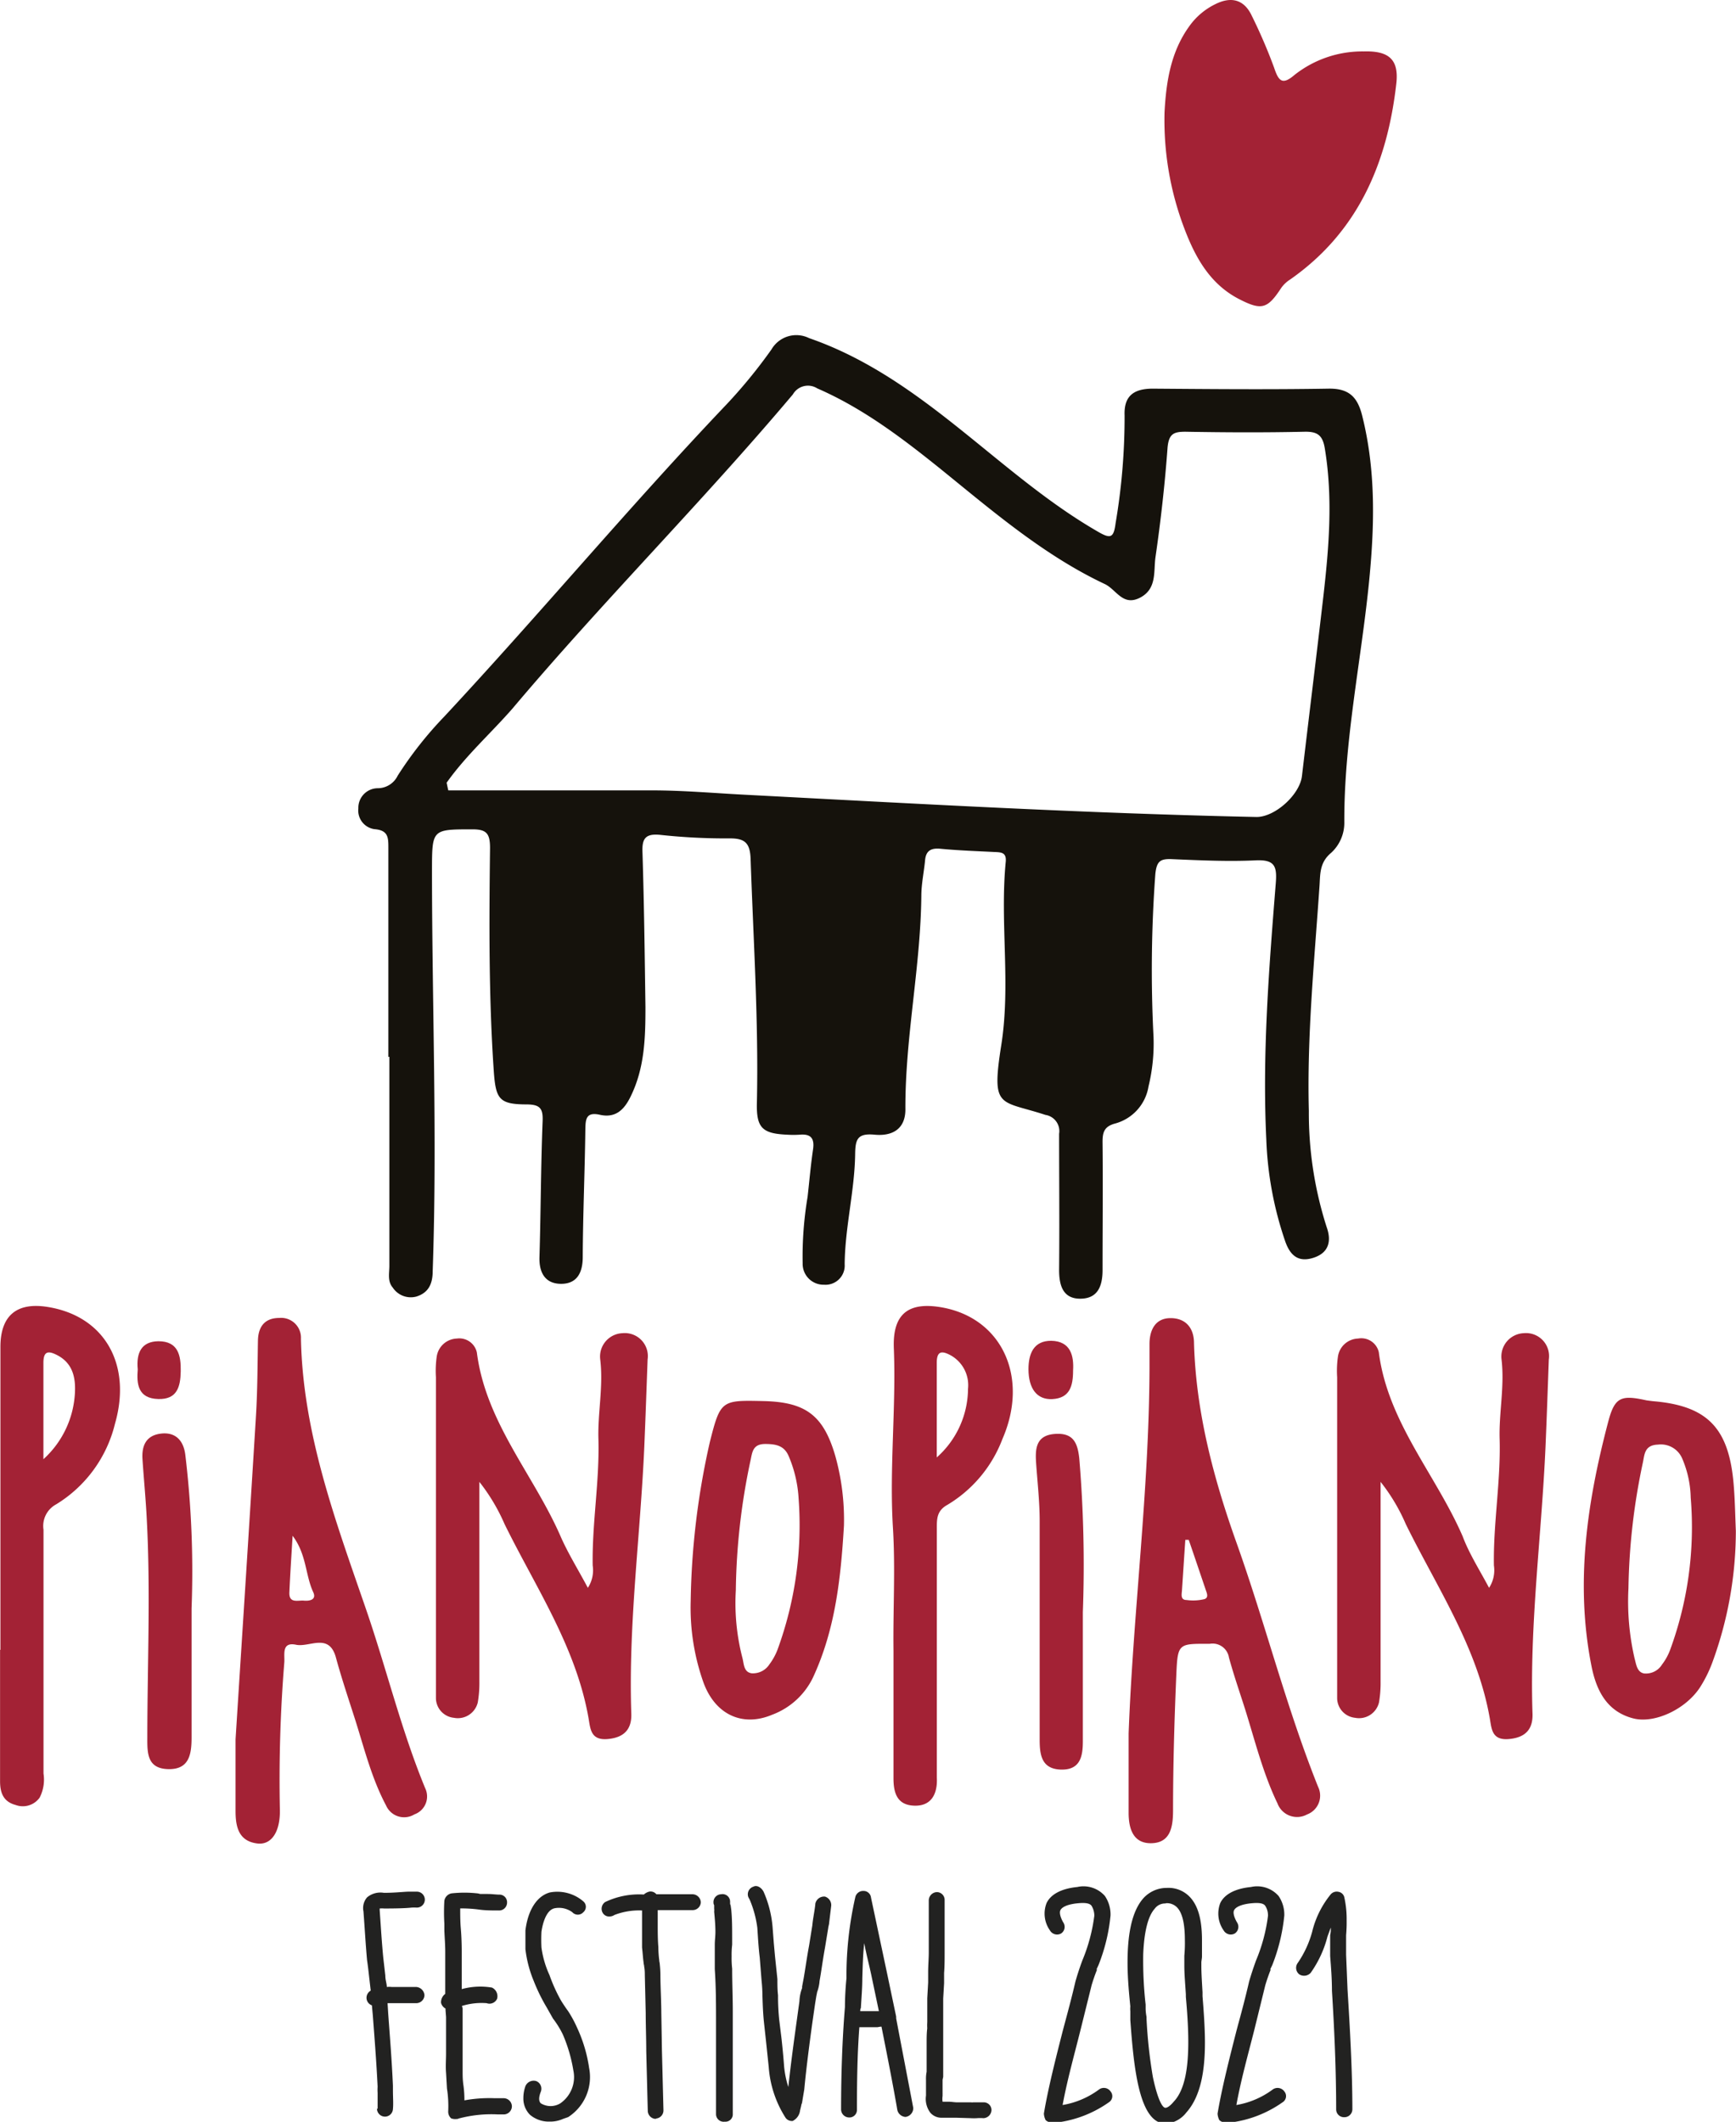 <svg id="Livello_1" data-name="Livello 1" xmlns="http://www.w3.org/2000/svg" width="68.37mm" height="83.57mm" viewBox="0 0 193.79 236.89"><defs><style>.cls-1{fill:#15120c;}.cls-1,.cls-2{fill-rule:evenodd;}.cls-2{fill:#a32235;}.cls-3{fill:#222221;}</style></defs><path class="cls-1" d="M43.35,118c0-7.77,0-15.54,0-23.31,0-1.17,0-2-1.55-2.12A2.1,2.1,0,0,1,40,90.25,2.18,2.18,0,0,1,42.18,88a2.48,2.48,0,0,0,2.21-1.4A42.36,42.36,0,0,1,49.59,80C60.27,68.53,70.31,56.49,81.12,45.13a57.61,57.61,0,0,0,5-6.12,3.21,3.21,0,0,1,4.2-1.26c6.42,2.22,11.81,6.12,17,10.28,5,4,9.75,8.17,15.3,11.36,1.4.81,1.71.62,1.92-1a70.47,70.47,0,0,0,1-12c-.09-2.17,1-3,3.15-3,6.53.05,13.06.11,19.58,0,2.39-.05,3.31,1,3.82,3.12,1.54,6.21,1.35,12.47.71,18.76-.91,8.87-2.78,17.65-2.73,26.62a4.53,4.53,0,0,1-1.47,3.32c-1.3,1.09-1.21,2.34-1.3,3.7-.57,8.36-1.41,16.72-1.19,25.12a41.66,41.66,0,0,0,2,13c.53,1.5.25,2.82-1.45,3.38s-2.62-.22-3.18-1.8a39.27,39.27,0,0,1-2.12-11.4c-.46-9.56.3-19.09,1.06-28.62.15-1.88-.12-2.63-2.22-2.54-3.09.15-6.21,0-9.31-.13-1.37-.07-1.77.21-1.92,1.69a146.58,146.58,0,0,0-.2,18.15,20.26,20.26,0,0,1-.56,5.54,5.14,5.14,0,0,1-3.68,4.12c-1.28.33-1.46,1-1.45,2.14.05,4.74,0,9.48,0,14.22,0,1.79-.52,3.2-2.48,3.21s-2.38-1.51-2.37-3.26c.05-5,0-10.1,0-15.15a1.83,1.83,0,0,0-1.53-2.11c-5.11-1.68-6.06-.59-4.93-7.77,1.08-6.83-.16-13.66.5-20.47.11-1.07-.51-1.08-1.26-1.11-2-.1-4-.17-6-.36-1-.1-1.63.15-1.74,1.25-.12,1.31-.41,2.62-.42,3.93-.07,8-1.82,15.9-1.78,23.92,0,2.24-1.52,3-3.43,2.82s-2.16.49-2.18,2.18c-.06,4.11-1.13,8.15-1.17,12.28A2.14,2.14,0,0,1,92,143.43a2.33,2.33,0,0,1-2.4-2.38,40.18,40.18,0,0,1,.55-7.42c.2-1.77.35-3.55.61-5.31.18-1.24-.25-1.75-1.49-1.64a11,11,0,0,1-1.4,0c-2.77-.12-3.44-.76-3.38-3.51.2-9.1-.39-18.17-.7-27.26-.06-1.83-.66-2.33-2.4-2.31a67.7,67.7,0,0,1-7.67-.39c-1.73-.18-2.07.46-2,2,.18,5.74.25,11.49.33,17.24,0,3.43-.09,6.81-1.67,10-.74,1.51-1.72,2.4-3.45,2-1.53-.33-1.57.52-1.59,1.68-.06,4.73-.27,9.47-.29,14.2,0,1.78-.66,3-2.41,3s-2.48-1.2-2.42-3c.15-5.05.15-10.1.35-15.14.06-1.42-.27-1.87-1.73-1.89-3.11,0-3.5-.57-3.72-3.7-.57-8.3-.52-16.61-.42-24.93,0-1.63-.4-2.09-2-2.08-4.48,0-4.47,0-4.48,4.54,0,14.91.6,29.83.08,44.74,0,1.39-.41,2.44-1.82,2.88a2.41,2.41,0,0,1-2.64-1c-.62-.72-.37-1.63-.38-2.47q0-11.64,0-23.3Zm6.5-30.65c.06.3.12.6.19.89,7.58,0,15.17,0,22.75,0,3.41,0,6.83.3,10.24.48,19.08,1,38.15,2.09,57.25,2.49,2.07,0,4.82-2.5,5.06-4.57.78-6.62,1.6-13.25,2.37-19.88.64-5.56,1.11-11.11.18-16.71-.24-1.44-.8-1.88-2.26-1.85-4.43.1-8.86.08-13.29,0-1.32,0-1.85.23-2,1.74-.3,4.1-.76,8.19-1.35,12.26-.23,1.58.19,3.54-1.73,4.53s-2.64-.91-3.92-1.52C116.53,62,110.82,57.07,105,52.36c-4.29-3.45-8.67-6.78-13.77-9a1.94,1.94,0,0,0-2.72.67c-10.11,12-21.2,23.09-31.3,35.07C54.78,81.88,52,84.35,49.85,87.39Z"/><path class="cls-2" d="M130,12.51c.19-3.48.72-6.82,2.85-9.7A7.71,7.71,0,0,1,135.7.45c1.74-.86,3.19-.52,4.05,1.33a58.6,58.6,0,0,1,2.48,5.77c.5,1.5.91,2,2.3.8a12.22,12.22,0,0,1,7.7-2.61c2.77-.08,3.94.86,3.65,3.55-1,8.88-4.25,16.59-11.85,21.91a3.56,3.56,0,0,0-1,.94c-1.54,2.36-2.2,2.54-4.71,1.25-3.26-1.68-4.9-4.68-6.12-7.91A34,34,0,0,1,130,12.51Z"/><path class="cls-2" d="M65.62,177.27a3.59,3.59,0,0,0,.54-2.5c-.08-4.71.77-9.37.64-14.1-.09-2.95.57-5.89.2-8.91a2.61,2.61,0,0,1,2.51-2.92,2.57,2.57,0,0,1,2.78,2.94c-.12,3.26-.23,6.52-.37,9.77-.44,9.92-1.79,19.8-1.45,29.76.06,1.7-.75,2.67-2.62,2.84s-1.94-1.06-2.14-2.25c-1.38-8-5.9-14.65-9.39-21.75a21.28,21.28,0,0,0-2.81-4.71c0,7.73,0,15,0,22.33a12.6,12.6,0,0,1-.18,2.3,2.29,2.29,0,0,1-2.67,1.71,2.23,2.23,0,0,1-2-2.16c0-.54,0-1.08,0-1.63V153.76a11.19,11.19,0,0,1,.09-2.32,2.35,2.35,0,0,1,2.25-2A2,2,0,0,1,53.23,151c1,7.84,6.37,13.67,9.37,20.58C63.42,173.44,64.53,175.22,65.62,177.27Z"/><path class="cls-2" d="M166.23,177.27a3.59,3.59,0,0,0,.54-2.5c-.08-4.71.77-9.37.64-14.1-.09-2.95.57-5.89.21-8.91a2.61,2.61,0,0,1,2.5-2.92,2.57,2.57,0,0,1,2.78,2.94c-.12,3.26-.23,6.52-.37,9.77-.44,9.92-1.79,19.8-1.45,29.76.06,1.7-.74,2.67-2.62,2.84s-1.94-1.06-2.14-2.25c-1.38-8-5.9-14.65-9.39-21.75a20.9,20.9,0,0,0-2.81-4.71c0,7.73,0,15,0,22.33a12.6,12.6,0,0,1-.18,2.3,2.29,2.29,0,0,1-2.67,1.71,2.23,2.23,0,0,1-2-2.16c0-.54,0-1.08,0-1.63V153.76a11.19,11.19,0,0,1,.09-2.32,2.35,2.35,0,0,1,2.25-2,2,2,0,0,1,2.31,1.52c1,7.84,6.38,13.67,9.37,20.58C164,173.44,165.14,175.22,166.23,177.27Z"/><path class="cls-2" d="M21.38,179.56c0,4.81,0,9.61,0,14.41,0,1.86-.25,3.59-2.59,3.54s-2.36-1.73-2.35-3.48c0-8.13.37-16.27-.06-24.4-.11-2.24-.33-4.47-.48-6.71-.1-1.49.38-2.64,2-2.86s2.57.69,2.78,2.35A109.17,109.17,0,0,1,21.38,179.56Z"/><path class="cls-2" d="M120.88,180c0,4.81,0,9.62,0,14.43,0,1.74-.34,3.2-2.47,3.13s-2.35-1.64-2.35-3.31c0-8.14,0-16.29,0-24.44,0-2.17-.25-4.34-.4-6.5-.11-1.6,0-3.06,2.08-3.22s2.55,1,2.74,2.71A143.08,143.08,0,0,1,120.88,180Z"/><path class="cls-2" d="M119.79,153c0,1.77-.38,3.1-2.33,3.2-1.7.08-2.64-1.16-2.65-3.33,0-1.77.6-3.19,2.54-3.18C119.52,149.73,119.89,151.37,119.79,153Z"/><path class="cls-2" d="M15.37,152.88c-.18-1.87.43-3.12,2.31-3.14,2.2,0,2.52,1.57,2.49,3.35s-.43,3.16-2.51,3.1C15.37,156.13,15.24,154.48,15.37,152.88Z"/><path class="cls-2" d="M47.46,199.64c-2.67-6.48-4.31-13.3-6.58-19.91-3.39-9.85-7.08-19.66-7.29-30.29a2.21,2.21,0,0,0-2.42-2.3c-1.59,0-2.35.94-2.38,2.53-.05,2.8-.05,5.59-.22,8.38-.73,12-1.51,24-2.28,36.14,0,2.6,0,5.31,0,8,0,1.77.35,3.36,2.42,3.62,1.59.2,2.55-1.3,2.53-3.66a162.68,162.68,0,0,1,.49-16.52c.08-.87-.36-2.37,1.34-2,1.51.29,3.67-1.37,4.43,1.44.65,2.39,1.45,4.74,2.2,7.1,1,3.18,1.81,6.42,3.39,9.39a2.2,2.2,0,0,0,3.17,1A2.12,2.12,0,0,0,47.46,199.64ZM33.92,178.7c-.68-.06-1.69.35-1.62-.95.09-2,.22-4,.36-6.29,1.57,2.08,1.41,4.37,2.3,6.29C35.35,178.58,34.6,178.76,33.92,178.7Z"/><path class="cls-2" d="M147.14,199.48c-3.57-8.92-5.9-18.27-9.13-27.31-2.55-7.16-4.5-14.52-4.72-22.2,0-1.79-1-2.83-2.66-2.81s-2.31,1.32-2.31,2.91c0,.93,0,1.86,0,2.79-.05,13.6-1.82,27.1-2.33,40.67,0,2.95,0,5.9,0,8.85,0,1.82.53,3.47,2.59,3.4s2.36-1.78,2.37-3.59c0-5.12.15-10.24.37-15.35.15-3.4.27-3.33,3.72-3.32a1.85,1.85,0,0,1,2.15,1.53c.53,1.94,1.19,3.84,1.8,5.76,1.11,3.54,2,7.17,3.62,10.53a2.33,2.33,0,0,0,3.3,1.23A2.24,2.24,0,0,0,147.14,199.48Zm-12.68-20.95a5.34,5.34,0,0,1-2,.1c-.67,0-.56-.59-.52-1,.13-1.91.25-3.82.38-5.72l.38,0c.63,1.83,1.25,3.67,1.87,5.5C134.67,177.75,135,178.34,134.46,178.53Z"/><path class="cls-2" d="M5.24,145.9c-3.41-.52-5.19,1-5.2,4.45,0,6.71,0,13.41,0,20.12v13.72H0c0,4.89,0,9.77,0,14.66,0,1.28.35,2.29,1.73,2.66a2.31,2.31,0,0,0,2.69-.82A4.41,4.41,0,0,0,4.85,198q0-13.62,0-27.22a2.74,2.74,0,0,1,1.41-2.83,14.58,14.58,0,0,0,6.57-9C14.75,152.26,11.61,146.88,5.24,145.9Zm3.12,9.55a10.72,10.72,0,0,1-3.52,7.46c0-4,0-7.4,0-10.77,0-1.4.64-1.32,1.59-.82C8.11,152.22,8.44,153.79,8.36,155.45Z"/><path class="cls-2" d="M105.35,146c-3.89-.75-5.73.62-5.57,4.54.26,6.69-.51,13.36-.1,20.05.28,4.56,0,9.16.06,13.74v4.42c0,3.26,0,6.52,0,9.78,0,1.67.42,3,2.33,3.06s2.6-1.33,2.51-3.12c0-.39,0-.78,0-1.17q0-13.27,0-26.55c0-1.09-.06-2.06,1.17-2.74a14.56,14.56,0,0,0,6.15-7.35C114.87,153.86,111.94,147.3,105.35,146Zm-.78,16.69c0-3.89,0-7.21,0-10.53,0-1.38.6-1.37,1.57-.84a3.81,3.81,0,0,1,1.92,3.73A10.31,10.31,0,0,1,104.57,162.71Z"/><path class="cls-2" d="M93.24,162.53c-1.32-4.52-3.3-6-8-6.11s-4.82-.11-6,4.57a85.55,85.55,0,0,0-2.14,17.76,25,25,0,0,0,1.37,8.93c1.27,3.69,4.35,5.18,7.72,3.76a8.27,8.27,0,0,0,4.54-4.11c2.52-5.39,3.13-11.15,3.48-17A26.51,26.51,0,0,0,93.24,162.53Zm-6.46,21.68a6.76,6.76,0,0,1-.89,1.6,2.18,2.18,0,0,1-2,1c-.86-.14-.84-1-1-1.66a24.36,24.36,0,0,1-.75-7.61A73.14,73.14,0,0,1,83.79,163c.19-.89.25-1.79,1.63-1.79,1.21,0,2.14.19,2.63,1.38a14.07,14.07,0,0,1,1.1,4.73A40.41,40.41,0,0,1,86.78,184.21Z"/><path class="cls-2" d="M193.5,165.34c-.59-6-3-8.42-9-8.91l-.69-.09c-2.81-.62-3.54-.39-4.26,2.32-2.38,9-3.73,18.1-1.88,27.38.54,2.68,1.7,5.05,4.67,5.81,2.35.6,5.81-1,7.42-3.44a14.48,14.48,0,0,0,1.43-2.9,42.68,42.68,0,0,0,2.59-14.59C193.7,169.06,193.68,167.19,193.5,165.34Zm-7.07,18.89a6.29,6.29,0,0,1-.89,1.6,2.11,2.11,0,0,1-2,1c-.79-.14-.88-1-1.06-1.66a28.29,28.29,0,0,1-.69-7.84,72,72,0,0,1,1.6-14c.2-.89.15-2,1.69-2.05a2.59,2.59,0,0,1,2.74,1.62,11.67,11.67,0,0,1,.92,4.29A39.75,39.75,0,0,1,186.43,184.23Z"/><path class="cls-3" d="M42.15,235.46v-.8c0-.34,0-.64,0-1a5.47,5.47,0,0,1,0-.7c-.14-2.88-.37-5.76-.54-8l-.1-1.08a.89.89,0,0,1-.6-.87.92.92,0,0,1,.47-.77l-.17-1.47c-.07-.64-.14-1.27-.24-1.94-.16-1.75-.26-3.59-.4-5.43a1.83,1.83,0,0,1,.4-1.57,2.32,2.32,0,0,1,1.88-.51c1.14,0,2-.1,2.68-.13h1a.89.89,0,0,1,0,1.78,5.65,5.65,0,0,0-.6,0c-.61.07-1.64.1-3.05.1a2.72,2.72,0,0,0-.5,0v.17c.13,1.87.23,3.55.4,5.32l.23,2c0,.5.14.77.17,1.27a2.33,2.33,0,0,1,.54,0c.23,0,.47,0,.7,0H45c.5,0,1,0,1.47,0a1,1,0,0,1,.91.91.92.92,0,0,1-.91.9H45.7c-.23,0-.53,0-.8,0s-.84,0-1.27,0c-.14,0-.24,0-.37,0l.07,1.14c.16,2.21.4,5.12.53,8.07v.26c0,.14,0,.24,0,.34,0,.64.06,1.44,0,2a.89.89,0,0,1-1.78-.07Z"/><path class="cls-3" d="M50.36,236.5a1,1,0,0,1-.33-.77,12.79,12.79,0,0,0-.14-2.58l-.1-1.74c-.06-.71,0-1.44,0-2.11v-2.05c0-.67,0-1.4,0-2.07l-.06-.77s0-.07,0-.17a1,1,0,0,1-.5-.64,1.17,1.17,0,0,1,.47-1c0-1.44,0-2.75,0-4.66,0-.84-.07-1.64-.1-2.44,0-.24,0-.47,0-.74a21.4,21.4,0,0,1,0-2.55,1,1,0,0,1,.8-.83,13.23,13.23,0,0,1,2.88,0c.1,0,.27.07.37.07l.81,0c.46,0,.9.07,1.27.07a.85.85,0,0,1,.87.9.88.88,0,0,1-.87.87c-.77,0-1.58,0-2.25-.1a14.94,14.94,0,0,0-2.11-.13c0,.8,0,1.47.07,2.28s.1,1.74.1,2.54c0,1.88,0,2.75,0,4.19a7.79,7.79,0,0,1,3.38-.17,1.07,1.07,0,0,1,.57,1.24.93.93,0,0,1-1.17.5,7.4,7.4,0,0,0-2.52.24l-.23.06v0c0,.1.07.2.07.33l0,.77c0,.54,0,1,0,1.58s0,1,0,1.54c0,1,0,2.08,0,3.05,0,.53,0,1,.1,1.67a12.1,12.1,0,0,1,.1,1.61,15.47,15.47,0,0,1,3.35-.24h1.08a.93.93,0,0,1,.87.91.92.92,0,0,1-.87.9h-.67a14.15,14.15,0,0,0-4.33.44c-.06,0-.16.07-.23.07h-.07A1.28,1.28,0,0,1,50.36,236.5Z"/><path class="cls-3" d="M59.16,236.1a2.56,2.56,0,0,1-.74-1.85,3.92,3.92,0,0,1,.24-1.37,1,1,0,0,1,1.2-.54.92.92,0,0,1,.51,1.18c-.17.43-.31,1,0,1.3a2.08,2.08,0,0,0,2.18,0l0,0A3.57,3.57,0,0,0,64,231.14a17,17,0,0,0-1.17-4h0a10.17,10.17,0,0,0-1.1-1.78L61,224.07a19.74,19.74,0,0,1-1.41-2.88,13.24,13.24,0,0,1-.94-3.58c0-.64,0-1.41,0-2.08.27-2.28,1.28-3.85,2.72-4.25a4.45,4.45,0,0,1,3.75,1,.79.79,0,0,1,0,1.2.83.83,0,0,1-1.24,0,2.52,2.52,0,0,0-2-.43c-.84.2-1.27,1.47-1.44,2.61a17.41,17.41,0,0,0,0,1.77,10.84,10.84,0,0,0,.9,3.08,17.93,17.93,0,0,0,1.18,2.65c.2.37.46.74.73,1.14l.17.23a13.26,13.26,0,0,1,1,1.85h0a16.2,16.2,0,0,1,1.34,4.48,5.32,5.32,0,0,1-2.34,5.5l-.57.2h0a3.5,3.5,0,0,1-1.5.3A3.24,3.24,0,0,1,59.16,236.1Z"/><path class="cls-3" d="M73.21,236.56a.92.92,0,0,1-.9-.87L72.14,229c0-1.31-.06-3-.06-4.23l-.1-4.25c0-.23,0-.6-.07-.94,0-.16-.07-.33-.07-.5-.07-.47-.1-1.1-.17-1.64,0-.84,0-1.71,0-2.55v-1.6a7.67,7.67,0,0,0-3.08.5,1,1,0,0,1-.5.17.83.83,0,0,1-.77-.34.91.91,0,0,1,.23-1.27h0a8.78,8.78,0,0,1,4.32-.84,1.41,1.41,0,0,1,.63-.33.84.84,0,0,1,.77.3h1.11c.47,0,1,0,1.47,0s1.08,0,1.48,0a.94.94,0,0,1,.9.9.91.91,0,0,1-.9.87H74.66c-.47,0-.74,0-1.24,0,0,.53,0,1.1,0,1.6,0,.81,0,1.65.07,2.52a11.94,11.94,0,0,0,.1,1.47c0,.17.06.3.06.47a11.48,11.48,0,0,1,.07,1.17c0,1.27.1,3,.1,4.19l.07,4.25.17,6.67a.91.91,0,0,1-.84.93Z"/><path class="cls-3" d="M79.93,236c0-1.71,0-3.49,0-5.2,0-1.2,0-3.58,0-4.85,0-2,0-4.06-.14-6.1V217.1c0-.46.07-.93.07-1.4,0-.77-.07-1.54-.14-2.28a1.23,1.23,0,0,0,0-.33v-.37c0-.07-.07-.1-.07-.24a.88.88,0,0,1,.88-1H80.5a.84.84,0,0,1,1,.81v.23c0,.1.07.17.07.27l.06.43c.1,1,.1,2.15.1,3.12v.77a9.72,9.72,0,0,0-.06,1.3,10.39,10.39,0,0,0,.06,1.38c0,1.61.07,3.15.07,4.75s0,3.19,0,4.76v1.54c0,.84,0,1.71,0,2.58V236a.82.82,0,0,1-.9.87A.85.85,0,0,1,79.93,236Z"/><path class="cls-3" d="M87.69,236.43a12.12,12.12,0,0,1-1.88-5.69l-.3-2.85-.24-2.21c-.1-1-.13-1.94-.16-2.88a16.83,16.83,0,0,0-.1-1.71l-.2-2.54c-.14-1.11-.21-2.42-.27-3.32a11.92,11.92,0,0,0-.84-3.12l0,0-.16-.3a.89.89,0,0,1,.57-1.18c.36-.2.87.07,1.13.57a12.26,12.26,0,0,1,1,3.92l.14,1.81v0l.13,1.44.27,2.58c0,.57,0,1.2.07,1.81a25.93,25.93,0,0,0,.13,2.71l.27,2.21c.1.94.2,1.94.27,2.91A10.77,10.77,0,0,0,88,233c.27-2.51.6-4.95.94-7.4l.3-2.17a4.55,4.55,0,0,1,.3-1.48c0-.07,0-.13,0-.17l.17-.9c.2-1.14.37-2.41.61-3.68l.36-2.25c.07-.8.27-1.64.34-2.44a1,1,0,0,1,1.07-.77,1,1,0,0,1,.7,1l-.23,1.91c0,.17-.1.47-.1.57l-.37,2.25c-.23,1.24-.4,2.58-.6,3.68a4.56,4.56,0,0,1-.27,1.24v0l-.1.5-.13.8-.31,2.15c-.33,2.41-.67,5-.9,7.43l-.24,1.44c0,.1-.1.24-.1.37l-.13.54a1.5,1.5,0,0,1-.7,1.1.31.31,0,0,1-.27.07A.84.84,0,0,1,87.69,236.43Z"/><path class="cls-3" d="M95.66,235.53a.84.84,0,0,1-.87.87.91.91,0,0,1-.9-.87c0-3.82.13-7.84.43-11.46,0-1,.07-2.24.17-3.21a39.61,39.61,0,0,1,1-9.11.9.9,0,0,1,.9-.64.83.83,0,0,1,.84.74l.44,2.07,1.3,6.13,1.07,5.09,0,.2c.63,3.32,1.34,7,1.91,10a1,1,0,0,1-.87,1,1,1,0,0,1-.91-.77c-.47-2.75-1.17-6.3-1.77-9.31-.21,0-.37.06-.47.06H95.93C95.7,229.33,95.66,232.51,95.66,235.53Zm1.58-15.14c-.34-1.54-.44-1.81-.77-3.45-.14,1.3-.17,2.64-.21,3.95,0,1.07-.1,2.18-.16,3.28v0a.66.66,0,0,0-.07.36c.57,0,1,0,1.51,0h.57Z"/><path class="cls-3" d="M106.75,236.43c-.4,0-.8,0-1.21,0h-.43a1.65,1.65,0,0,1-1.24-.54h0a2.56,2.56,0,0,1-.5-1.94v-.3c0-.27,0-.57,0-.81v-.63a3.86,3.86,0,0,1,.07-.91c0-.16,0-.37,0-.5V229.7c0-.44,0-1.14,0-1.61s0-1.14.07-1.64a4.72,4.72,0,0,1,0-.67v-1.31c0-.4,0-.9,0-1.37l.1-1.77c0-.37,0-.81,0-1.18v0c0-.74.07-1.48.07-2.21,0-.54,0-1.11,0-1.64v-4.16a.94.94,0,0,1,.9-.9.87.87,0,0,1,.87.9v2.55c0,.5,0,1,0,1.57V218c0,.74,0,1.51-.06,2.28v.53c0,.2,0,.37,0,.61l-.1,1.7c0,.41,0,.77,0,1.21V226c0,.13,0,.2,0,.3v.3c0,.54,0,1,0,1.54v2.18c0,.37,0,.84,0,1.17v.33c0,.14-.07.27-.07.44v1.41a1.23,1.23,0,0,1,0,.16V234a2.26,2.26,0,0,0,0,.64h.64c.34,0,.67.07,1,.07h1.54a.77.77,0,0,0,.24,0c.33,0,.67,0,1.14,0a.86.86,0,0,1,.9.87.94.94,0,0,1-.9.9,4.35,4.35,0,0,0-.74,0,5,5,0,0,1-.64,0Z"/><path class="cls-3" d="M117.44,237a1.29,1.29,0,0,1-.71-.3,1.85,1.85,0,0,1-.2-.73c.47-2.85,1.41-6.5,2.11-9.25l.17-.64c.43-1.6.87-3.24,1.24-4.85.17-.6.43-1.44.77-2.35a19.28,19.28,0,0,0,1.34-5,2.11,2.11,0,0,0-.3-1.1c-.2-.3-.71-.37-1.48-.3-1.14.1-1.81.4-2,.77s.13,1.07.33,1.4a.88.88,0,0,1-.26,1.21.92.92,0,0,1-1.24-.34,3.24,3.24,0,0,1-.37-3.08c.5-1,1.71-1.6,3.42-1.77a3.18,3.18,0,0,1,3.08,1,3.68,3.68,0,0,1,.63,2.18,20.17,20.17,0,0,1-1.34,5.53l-.23.5.07,0c-.27.67-.47,1.28-.61,1.75l-1.24,5c-.73,2.92-1.47,5.53-2,8.38a9.46,9.46,0,0,0,4.09-1.75.91.91,0,0,1,1.27.24.81.81,0,0,1-.2,1.21h0a12.85,12.85,0,0,1-5.7,2.24h0l-.47.13Z"/><path class="cls-3" d="M126.18,225.51c0-.2,0-.47,0-.63v-.34a3,3,0,0,1,0-.54c-.11-1.13-.31-3-.31-4.89,0-2.71.34-5.59,1.78-7.2a3.52,3.52,0,0,1,2.61-1.14,3.27,3.27,0,0,1,2.55,1c1.14,1.18,1.37,3.12,1.37,4.86,0,.54,0,1.31,0,1.81,0,.17-.07.53-.07.63v.44c0,.84.07,1.81.13,2.91,0,.14,0,.31,0,.44.13,1.61.27,3.52.27,5.16,0,3.08-.44,6-2.08,7.83a3.19,3.19,0,0,1-2.25,1.24C127.22,237.13,126.58,231.14,126.18,225.51Zm3.95-13a1.43,1.43,0,0,0-1.24.6c-.73.81-1.17,2.55-1.27,5.06a43.73,43.73,0,0,0,.27,5.63c0,.1,0,.23,0,.33v.2a5.75,5.75,0,0,0,.1.84v.23a54.62,54.62,0,0,0,.71,6.5c.47,2.21,1,3.42,1.4,3.42.14,0,.44-.1.94-.7,1.27-1.34,1.61-3.92,1.61-6.64,0-1.74-.13-3.48-.27-5.05v-.27c-.07-1.17-.17-2.25-.17-3.15,0-.3,0-.7,0-1.17v0a15.27,15.27,0,0,0,.06-1.71c0-1.44-.16-2.94-.87-3.68a1.59,1.59,0,0,0-1.27-.47Z"/><path class="cls-3" d="M136.83,237a1.29,1.29,0,0,1-.71-.3,1.85,1.85,0,0,1-.2-.73c.47-2.85,1.41-6.5,2.11-9.25l.17-.64c.44-1.6.87-3.24,1.24-4.85.17-.6.44-1.44.77-2.35a18.89,18.89,0,0,0,1.34-5,2,2,0,0,0-.3-1.1c-.2-.3-.7-.37-1.48-.3-1.13.1-1.8.4-2,.77s.14,1.07.34,1.4a.89.89,0,0,1-.27,1.21.92.92,0,0,1-1.24-.34,3.27,3.27,0,0,1-.37-3.08c.5-1,1.71-1.6,3.42-1.77a3.18,3.18,0,0,1,3.08,1,3.69,3.69,0,0,1,.64,2.18,20.53,20.53,0,0,1-1.34,5.53l-.24.5.07,0c-.27.67-.47,1.28-.61,1.75l-1.23,5c-.74,2.92-1.48,5.53-2,8.38a9.42,9.42,0,0,0,4.08-1.75.93.93,0,0,1,1.28.24.81.81,0,0,1-.21,1.21h0a12.85,12.85,0,0,1-5.7,2.24h0L137,237Z"/><path class="cls-3" d="M149.16,235.53c0-4.39-.2-8.91-.47-13.27,0-1.3-.1-2.61-.2-3.88,0-.77,0-1.58,0-2.35a2.81,2.81,0,0,0,.07-.83l-.37,1a12.23,12.23,0,0,1-1.88,4.06,1,1,0,0,1-1.27.16.92.92,0,0,1-.17-1.27,11.4,11.4,0,0,0,1.61-3.48,10.51,10.51,0,0,1,2.08-4.19.89.89,0,0,1,.87-.27.8.8,0,0,1,.63.57,11.16,11.16,0,0,1,.27,2.58,16.1,16.1,0,0,1-.06,1.68v2.21l.16,3.88c.27,4.32.54,9.08.54,13.37a.89.89,0,0,1-.94.87A.87.87,0,0,1,149.16,235.53Z"/></svg>